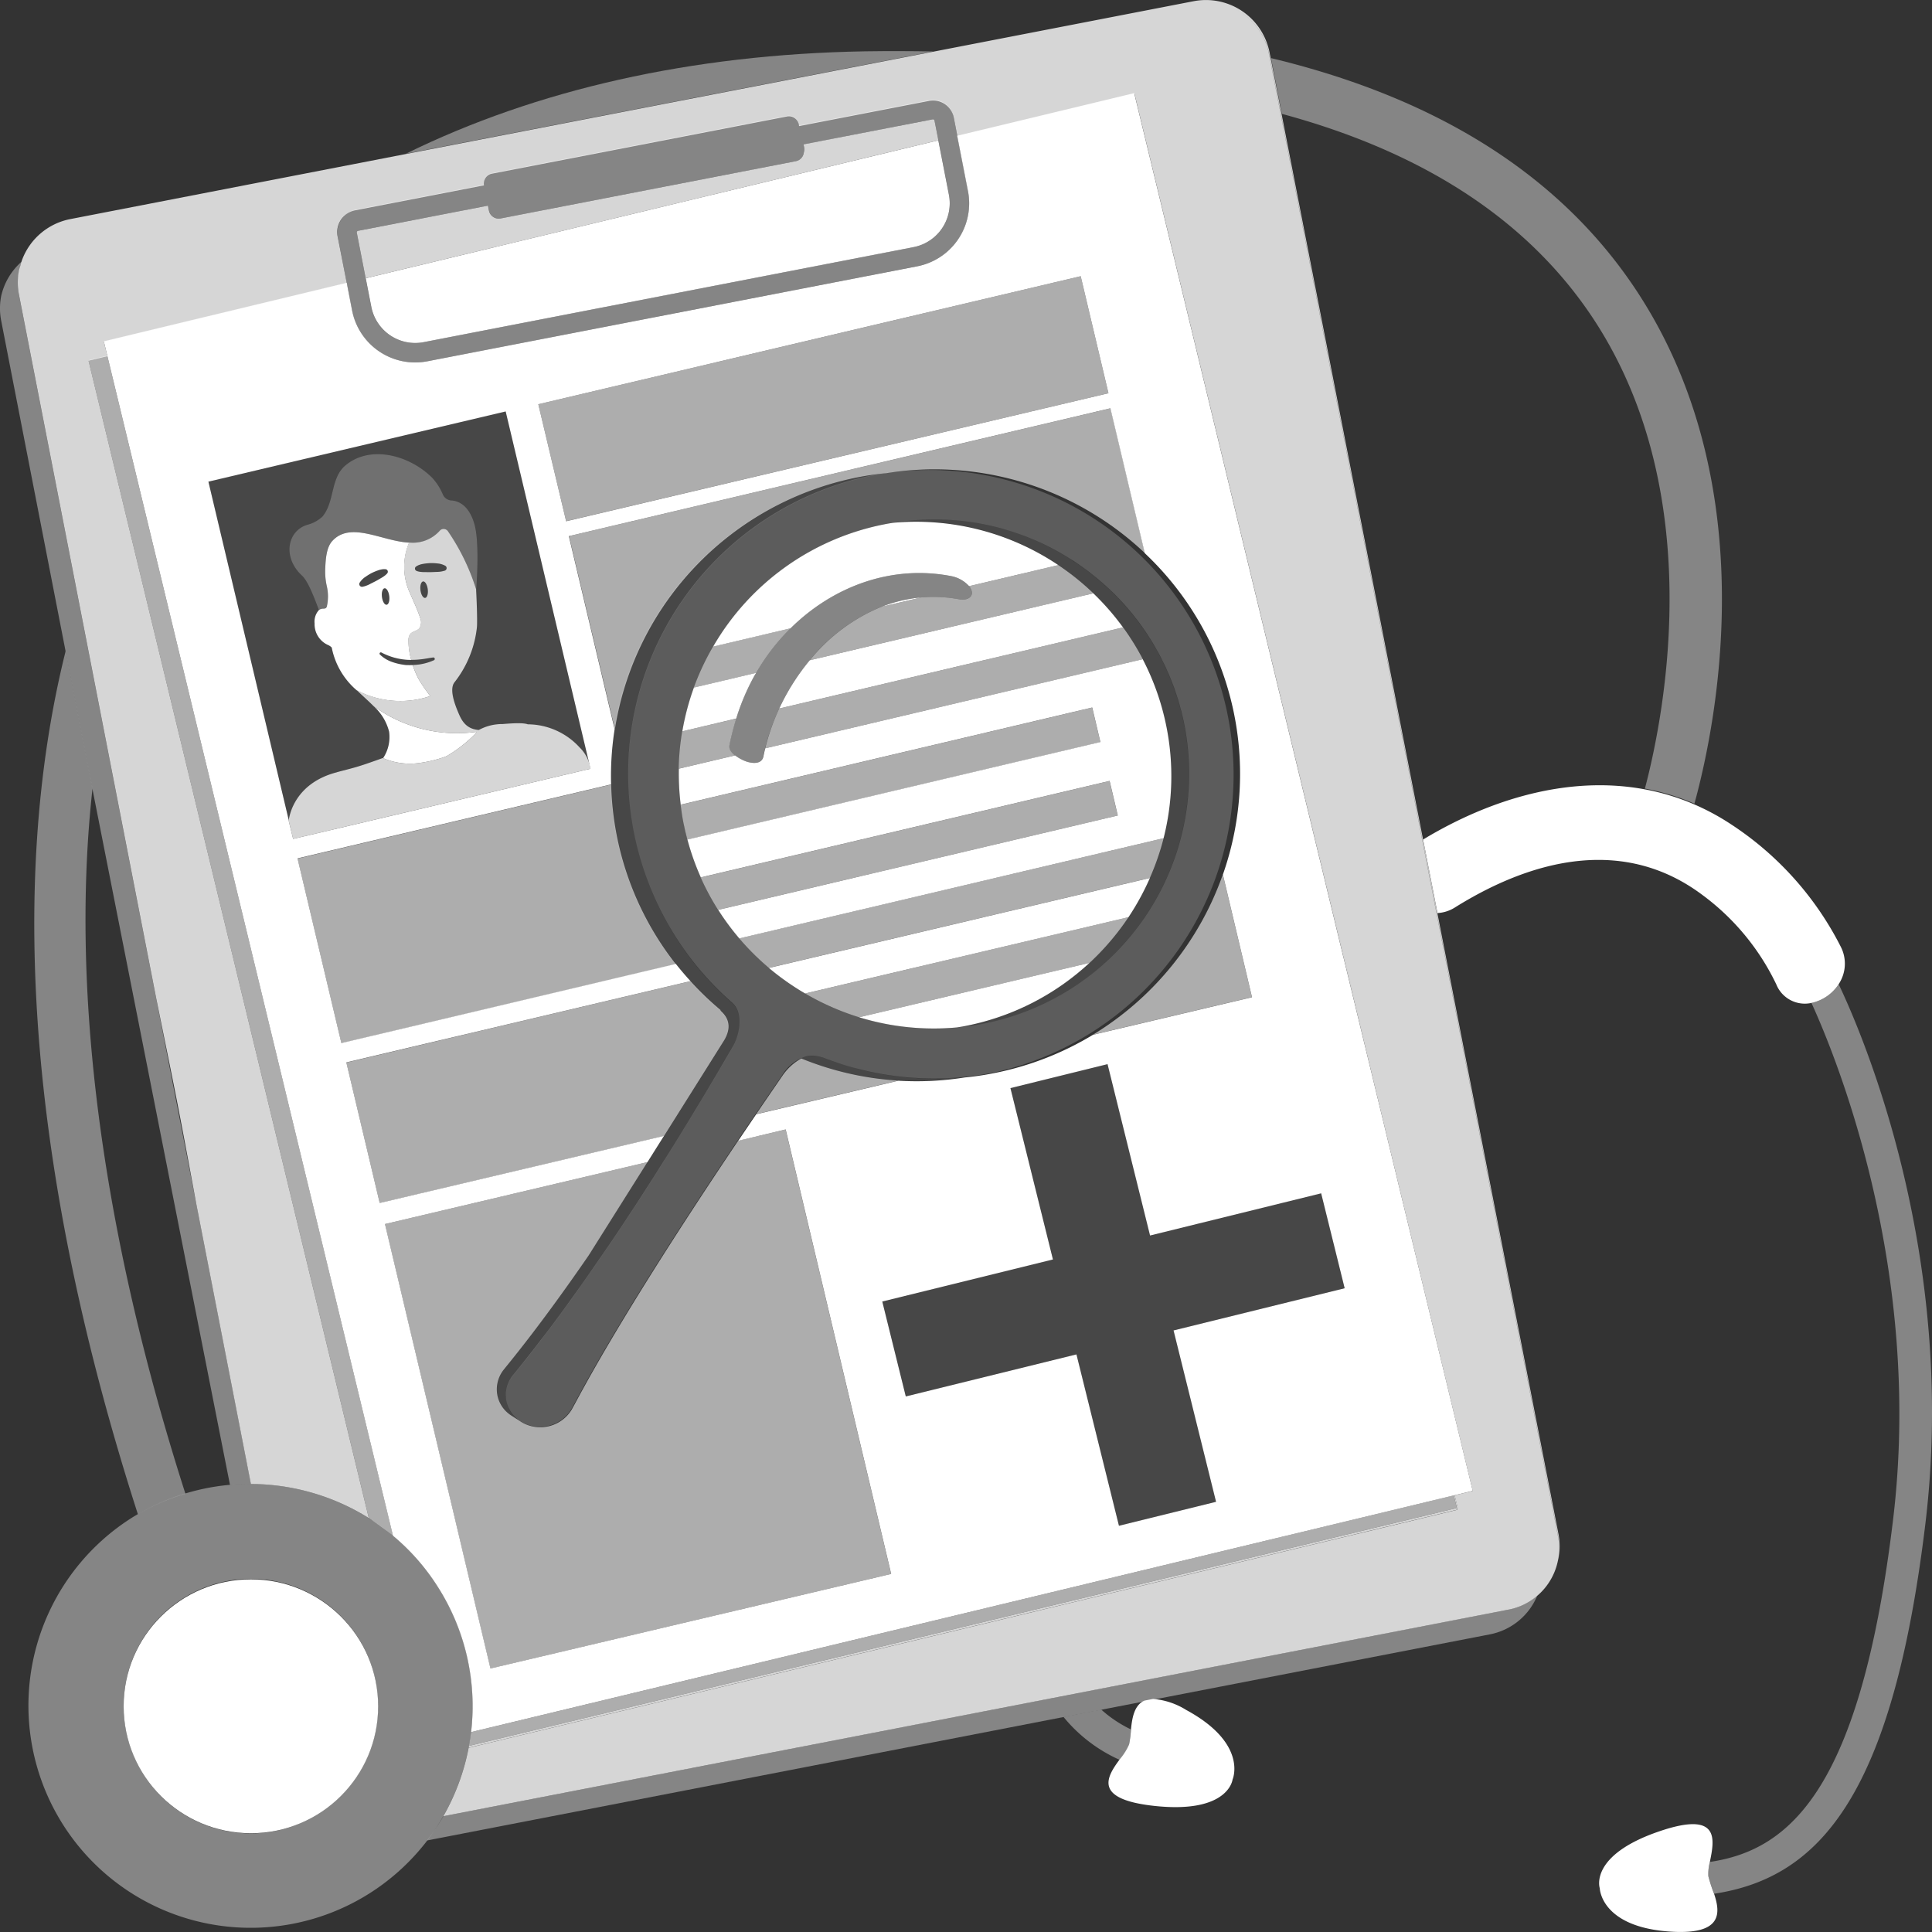<svg viewBox="0 0 300 300" xmlns="http://www.w3.org/2000/svg"><rect x="0" y="0" width="300" height="300" fill="#333333" stroke="none"/><g fill="#fff"><path d="m 14.36 122.47 l -4.17 -21.37 c -9.09 36.48 -5.5 82.07 11.22 134.03 a 34.54 34.54 0 0 1 7.38 -3.19 c -13.16 -41.08 -17.86 -78.47 -14.43 -109.47 z" opacity=".4"/><path d="m 245.65 46.96 c 20.13 27.54 12.81 63.99 9.77 75.49 a 35.96 35.96 0 0 1 7.69 2.34 c 3.41 -12.4 11.55 -51.63 -10.96 -82.49 -11.86 -16.25 -30.2 -27.37 -54.79 -33.28 l 1.69 8.66 c 20.87 5.64 36.46 15.41 46.6 29.28 z" opacity=".4"/><path d="m 134.27 7.97 c -26.91 .47 -51.01 5.95 -71.27 15.91 l 81.94 -15.89 q -5.22 -.1 -10.67 -.02 z" opacity=".4"/><path d="m 175.61 268.54 a 19.32 19.32 0 0 1 -4.59 -3.06 l -5.87 1.14 a 23.82 23.82 0 0 0 8.73 6.66 9.34 9.34 0 0 0 1.42 -2.26 17.43 17.43 0 0 0 .31 -2.48 z" opacity=".4"/><path d="m 285.5 152.81 a 6.73 6.73 0 0 1 -4.22 2.92 c 3.85 8.42 17.37 41.43 12.67 80.29 -5.04 41.76 -15.95 51.25 -28.44 53.1 a 7.32 7.32 0 0 0 -.24 2.19 23.8 23.8 0 0 0 .9 2.75 c 16.46 -2.5 27.71 -15.36 32.8 -57.43 5.05 -41.86 -9.88 -76.3 -13.47 -83.82 z" opacity=".4"/><path d="m 285.52 152.8 a 5.75 5.75 0 0 0 .32 -5.78 49.38 49.38 0 0 0 -16.98 -18.98 36.95 36.95 0 0 0 -5.77 -3.13 35.87 35.87 0 0 0 -7.69 -2.34 c -11.65 -2.17 -23.86 1.41 -34.42 7.79 l 2.23 11.42 a 5.66 5.66 0 0 0 2.76 -.9 c 12.06 -7.52 26.25 -11.04 38.42 -1.88 a 37.16 37.16 0 0 1 11.44 13.87 4.77 4.77 0 0 0 5.47 2.86 6.73 6.73 0 0 0 4.22 -2.93 z"/><path d="m 175.63 268.41 a 17.32 17.32 0 0 1 -.31 2.48 9.34 9.34 0 0 1 -1.42 2.26 c -2 2.71 -4.3 6.22 5.34 7.27 11.55 1.25 12.15 -4.09 12.15 -4.09 s 2.47 -5.57 -7.2 -10.81 a 11.41 11.41 0 0 0 -5.15 -1.71 l -1.33 .26 c -1.55 .67 -1.9 2.6 -2.08 4.34 z"/><path d="m 265.5 289.15 c .67 -3.35 1.78 -8.06 -7.82 -4.79 -11 3.74 -9.27 8.84 -9.27 8.84 s .13 6.09 11.12 6.75 c 8 .48 7.6 -2.97 6.64 -5.86 a 23.75 23.75 0 0 1 -.9 -2.76 7.29 7.29 0 0 1 .23 -2.18 z"/><path d="m 68.86 282.01 a 34.26 34.26 0 0 1 -2.56 3.78 l 96.68 -18.75 5.79 -1.12 62.59 -12.14 a 10.01 10.01 0 0 0 7.34 -6 10.01 10.01 0 0 1 -4.54 2.17 z" opacity=".4"/><path d="m .18 49.78 l 10 51.32 4.23 21.7 21.3 107.77 s 1.31 -.14 3.26 -.14 l -14.73 -75.46 -21.26 -109.01 a 9.9 9.9 0 0 1 .09 -4.2 10.15 10.15 0 0 1 .32 -1.16 10.08 10.08 0 0 0 -3.2 5.34 9.93 9.93 0 0 0 -.01 3.84 z" opacity=".4"/><path d="m 73.15 268.96 c -.09 .72 -.2 1.43 -.33 2.14 l 153.4 -36.94 -.47 -1.96 z" opacity=".6"/><path d="m 16.66 55.23 l -2.8 .68 -.13 .03 43.54 179.78 c .05 .03 2.61 1.79 3.76 2.75 z" opacity=".6"/><path d="m 56.79 43.2 l .87 4.46 a 6.94 6.94 0 0 0 8.13 5.47 l 76.08 -14.76 a 6.93 6.93 0 0 0 5.48 -8.11 l -1.65 -8.47 z"/><path d="m 145.66 21.52 l -.55 -2.8 a .24 .24 0 0 0 -.28 -.19 l -20.06 3.89 .1 .49 a 1.56 1.56 0 0 1 -.05 .75 1.55 1.55 0 0 1 -1.25 1.37 l -45.82 8.89 a 1.56 1.56 0 0 1 -1.83 -1.23 l -.15 -.76 -20.17 3.91 a .19 .19 0 0 0 -.12 .06 .29 .29 0 0 0 -.04 .04 .23 .23 0 0 0 -.04 .18 l 1.38 7.08 88.92 -21.41 z" opacity=".8"/><path d="m 150.33 29.68 l -1.68 -8.61 -.57 -2.93 a 3.28 3.28 0 0 0 -3.84 -2.58 l -20.17 3.92 -.05 -.26 a 1.56 1.56 0 0 0 -1.83 -1.23 l -45.82 8.89 a 1.57 1.57 0 0 0 -1.24 1.81 l -20.05 3.89 a 3.66 3.66 0 0 0 -2.65 4.12 l 1.35 6.95 .05 .27 .84 4.33 a 9.98 9.98 0 0 0 11.69 7.85 l 76.08 -14.76 a 9.94 9.94 0 0 0 7.88 -11.65 z m -8.46 8.69 l -76.09 14.76 a 6.94 6.94 0 0 1 -8.13 -5.47 l -.87 -4.46 -1.38 -7.08 a .23 .23 0 0 1 .04 -.18 .29 .29 0 0 1 .04 -.04 .19 .19 0 0 1 .12 -.06 l 20.18 -3.91 .15 .76 a 1.56 1.56 0 0 0 1.83 1.23 l 45.82 -8.89 a 1.55 1.55 0 0 0 1.24 -1.36 1.55 1.55 0 0 0 .05 -.75 l -.1 -.49 20.06 -3.9 a .24 .24 0 0 1 .28 .19 l .55 2.8 .05 .27 1.65 8.48 a 6.93 6.93 0 0 1 -5.49 8.1 z" opacity=".4"/><path d="m 61.02 238.47 a 33.91 33.91 0 0 1 6.88 7.8 34.45 34.45 0 0 1 5.25 22.69 l 155.53 -37.46 -.08 -.35 -13.93 -57.52 -5.26 -21.69 -.84 -3.46 -.01 -.02 -32.44 -134 -27.49 6.62 1.68 8.61 a 9.95 9.95 0 0 1 -6.75 11.37 10.09 10.09 0 0 1 -1.13 .29 l -76.07 14.75 a 9.98 9.98 0 0 1 -11.68 -7.86 l -.84 -4.33 -37.59 9.06 -.13 .03 .47 1.96 .07 .27 z m -1.24 -48.4 l 40.76 -9.62 2.56 -4.07 -44.14 10.42 -5.18 -21.83 53.44 -12.62 q -1.18 -1.29 -2.27 -2.67 l -51.94 12.29 -6.81 -28.68 48.69 -11.49 a 46.87 46.87 0 0 1 .55 -8.57 l -7.11 -29.98 84.09 -19.85 5.34 22.5 a 47.09 47.09 0 0 1 12.13 49.9 l 4.52 19.05 -24.69 5.83 a 47.29 47.29 0 0 1 -15.49 5.98 q -2.23 .44 -4.45 .65 a 47.46 47.46 0 0 1 -10.28 .5 l -22.08 5.21 q -1.44 2.12 -2.79 4.12 l 7.37 -1.76 16.38 69.02 -62.22 14.68 z m 149.02 9.97 l -26.57 6.55 6.6 26.61 -15.08 3.72 -6.6 -26.61 -26.5 6.53 -3.65 -14.74 26.5 -6.53 -6.6 -26.61 15.08 -3.72 6.6 26.61 26.57 -6.55 z m -40.99 -157.15 l 4.31 18.17 -84.21 19.88 -4.32 -18.17 z m -89.29 21 l 13.17 55.48 -40.1 9.47 -.43 .1 -.39 .09 -.25 .06 -3.2 .75 -.29 .07 -.89 .21 -.39 .09 -.23 .06 c -.57 -2.32 -.69 -2.83 -.69 -2.83 a .53 .53 0 0 1 .01 -.07 l -12.48 -52.58 z"/><path d="m 178.58 191.84 l -6.6 -26.61 -15.08 3.72 6.6 26.61 -26.5 6.53 3.66 14.75 26.49 -6.54 6.6 26.61 15.08 -3.72 -6.59 -26.61 26.56 -6.55 -3.65 -14.74 z" opacity=".1"/><path d="m 68.65 282.33 c .06 -.11 .13 -.21 .19 -.32 a 34.5 34.5 0 0 0 3.93 -10.63 c .02 -.1 .04 -.2 .06 -.29 .13 -.71 .24 -1.43 .33 -2.15 a 34.35 34.35 0 0 0 -15.76 -33.12 l -.16 -.1 a 34.78 34.78 0 0 0 -18.3 -5.3 h -.12 a 34.33 34.33 0 0 0 -3.51 .18 l -.12 .01 a 34.57 34.57 0 0 0 -13.72 4.47 c -.44 .25 -.87 .51 -1.3 .79 a 34.51 34.51 0 1 0 45.66 50.58 c .09 -.11 .18 -.22 .27 -.34 a 34.09 34.09 0 0 0 2.55 -3.78 z m -46.33 -6.77 a 19.75 19.75 0 1 1 27.3 5.97 19.68 19.68 0 0 1 -27.3 -5.97 z" opacity=".4"/><path d="m 44.84 127.37 c .08 -.63 .88 -5.7 7.38 -7.43 l .06 -.01 v -.01 c 1.38 -.39 2.51 -.61 4.41 -1.25 1.3 -.44 2.76 -.97 2.76 -.97 l .04 .02 a 5.95 5.95 0 0 0 .93 -4.1 7.89 7.89 0 0 0 -2.41 -3.97 c -.81 -.81 -1.72 -1.6 -2.6 -2.46 a 11.7 11.7 0 0 1 -3.89 -6.65 1.74 1.74 0 0 0 -.57 -.39 3.53 3.53 0 0 1 -2.09 -3.36 2.66 2.66 0 0 1 .66 -2.06 c -.9 -2.4 -1.75 -4.54 -2.63 -5.34 -3.12 -2.89 -2.21 -7.05 .92 -7.91 a 5.38 5.38 0 0 0 2.29 -1.27 c 1.88 -2.28 1.23 -5.86 3.45 -7.84 3.95 -3.43 10.21 -1.61 13.64 1.9 a 9.1 9.1 0 0 1 1.59 2.52 1.53 1.53 0 0 0 1.32 .92 c 1.06 .06 2.72 .68 3.58 3.67 .78 2.72 .39 8.73 .27 10.35 .05 .93 .2 4.58 .12 5.66 a 16.67 16.67 0 0 1 -3.52 8.61 c -.83 1.14 .15 3.58 .61 4.66 s 1.12 2.56 3.19 2.71 a 7.6 7.6 0 0 1 3.69 -.92 c 2.47 -.21 3.48 -.13 3.91 .04 a 10.98 10.98 0 0 1 8.06 3.6 5.76 5.76 0 0 1 1.68 3.3 l -13.17 -55.5 -46.16 10.9 z" opacity=".1"/><ellipse cx="38.96" cy="264.95" rx="19.76" ry="19.71"/><path d="m 50.62 94.39 a .58 .58 0 0 0 .15 -.32 6.96 6.96 0 0 0 -.02 -3.03 10.45 10.45 0 0 1 -.24 -2.94 c .06 -1.27 .17 -3.11 1.09 -4.11 2.86 -3.1 7.68 .05 11.92 .27 a 5.56 5.56 0 0 0 4.78 -1.85 .82 .82 0 0 1 1.15 -.03 .8 .8 0 0 1 .13 .16 33.78 33.78 0 0 1 4.35 8.97 s 0 .08 .01 .22 c .12 -1.62 .51 -7.63 -.27 -10.35 -.86 -2.99 -2.52 -3.6 -3.58 -3.67 a 1.53 1.53 0 0 1 -1.32 -.93 9.11 9.11 0 0 0 -1.59 -2.52 c -3.44 -3.51 -9.69 -5.33 -13.64 -1.9 -2.22 1.98 -1.57 5.56 -3.45 7.84 a 5.38 5.38 0 0 1 -2.28 1.27 c -3.14 .86 -4.04 5.02 -.92 7.91 .88 .81 1.73 2.95 2.63 5.34 a .99 .99 0 0 1 .56 -.23 c .18 -.01 .4 .03 .54 -.1 z" opacity=".3"/><path d="m 64.77 118.52 a 20.16 20.16 0 0 0 4.36 -1.01 l .37 -.18 a 21.84 21.84 0 0 0 4.31 -3.39 1.82 1.82 0 0 1 .24 -.31 22.03 22.03 0 0 1 -16.04 -3.98 7.89 7.89 0 0 1 2.41 3.97 5.95 5.95 0 0 1 -.93 4.1 c .03 .01 .07 .03 .13 .06 a 10.53 10.53 0 0 0 5.15 .74 z"/><path d="m 66.8 108.09 s -1.28 -1.71 -1.8 -2.65 a 12.9 12.9 0 0 1 -.91 -2.17 c -.34 .01 -.68 .01 -1.01 0 a 9.36 9.36 0 0 1 -2.16 -.47 5.15 5.15 0 0 1 -1.9 -1.14 .2 .2 0 0 1 .24 -.32 l .02 .01 a 9.94 9.94 0 0 0 3.86 1.1 c .24 .02 .48 .02 .72 .02 a 10.73 10.73 0 0 1 -.43 -3.08 1.57 1.57 0 0 1 .25 -.91 c .35 -.45 1.05 -.48 1.43 -.91 a 1.73 1.73 0 0 0 .12 -1.65 c -.4 -1.27 -1 -2.47 -1.51 -3.7 a 9.66 9.66 0 0 1 -.19 -7.96 c -4.25 -.22 -9.07 -3.37 -11.93 -.26 -.92 1 -1.03 2.84 -1.09 4.11 a 10.45 10.45 0 0 0 .24 2.94 6.96 6.96 0 0 1 .02 3.03 .58 .58 0 0 1 -.15 .32 c -.14 .13 -.36 .09 -.55 .11 a .99 .99 0 0 0 -.56 .23 2.66 2.66 0 0 0 -.66 2.06 3.53 3.53 0 0 0 2.09 3.36 1.76 1.76 0 0 1 .57 .39 11.7 11.7 0 0 0 3.89 6.65 c -.01 -.01 -.02 -.02 -.03 -.03 a 14.53 14.53 0 0 0 11.43 .92 z m -6.77 -14.19 c -.31 .04 -.63 -.5 -.72 -1.21 s .1 -1.31 .41 -1.34 .63 .5 .72 1.21 -.09 1.31 -.41 1.34 z m -3.37 -4.26 a 8.7 8.7 0 0 1 .98 -.62 8.04 8.04 0 0 1 1.06 -.45 3.14 3.14 0 0 1 .56 -.15 2.2 2.2 0 0 1 .61 -.03 .39 .39 0 0 1 .35 .42 .38 .38 0 0 1 -.09 .21 v .01 a 2.64 2.64 0 0 1 -.43 .39 4.03 4.03 0 0 1 -.46 .3 c -.31 .18 -.62 .37 -.93 .53 s -.64 .32 -.96 .49 a 4.32 4.32 0 0 1 -1.05 .37 h -.01 a .42 .42 0 0 1 -.49 -.33 .41 .41 0 0 1 .05 -.3 3.13 3.13 0 0 1 .81 -.85 z"/><path d="m 59.72 91.35 c -.31 .04 -.5 .64 -.41 1.34 s .4 1.24 .72 1.21 .5 -.64 .41 -1.34 -.41 -1.25 -.72 -1.21 z" opacity=".1"/><path d="m 66.01 92.84 c .31 -.04 .5 -.64 .41 -1.34 s -.4 -1.24 -.72 -1.21 -.5 .64 -.41 1.34 .41 1.25 .72 1.21 z" opacity=".1"/><path d="m 65.82 88.82 c .36 0 .72 .02 1.08 .01 s .72 -.03 1.07 -.04 a 4.24 4.24 0 0 0 1.1 -.19 h .01 a .42 .42 0 0 0 .07 -.76 3.15 3.15 0 0 0 -1.12 -.34 8.57 8.57 0 0 0 -1.16 -.06 7.94 7.94 0 0 0 -1.15 .12 3.22 3.22 0 0 0 -.56 .14 2.24 2.24 0 0 0 -.54 .27 .38 .38 0 0 0 -.1 .54 .38 .38 0 0 0 .18 .14 2.56 2.56 0 0 0 .56 .13 3.99 3.99 0 0 0 .56 .04 z" opacity=".1"/><path d="m 55.85 90.48 a .42 .42 0 0 0 .43 .63 h .01 a 4.32 4.32 0 0 0 1.05 -.37 c .32 -.17 .64 -.32 .96 -.49 s .62 -.36 .93 -.53 a 4.03 4.03 0 0 0 .46 -.3 2.64 2.64 0 0 0 .43 -.39 v -.01 a .38 .38 0 0 0 .09 -.21 .39 .39 0 0 0 -.35 -.42 2.2 2.2 0 0 0 -.61 .03 3.14 3.14 0 0 0 -.56 .15 8.04 8.04 0 0 0 -1.06 .45 8.7 8.7 0 0 0 -.98 .62 3.14 3.14 0 0 0 -.8 .84 z" opacity=".1"/><path d="m 59.28 101.35 l -.02 -.01 a .2 .2 0 0 0 -.24 .32 5.15 5.15 0 0 0 1.9 1.14 9.36 9.36 0 0 0 2.16 .47 c .34 .01 .68 .02 1.01 0 -.08 -.26 -.16 -.53 -.24 -.79 -.24 0 -.48 0 -.72 -.02 a 9.94 9.94 0 0 1 -3.85 -1.11 z" opacity=".1"/><path d="m 65.27 103.15 a 8.46 8.46 0 0 0 2.08 -.62 .22 .22 0 0 0 -.12 -.43 h -.01 c -.69 .1 -1.37 .24 -2.05 .3 a 9.94 9.94 0 0 1 -1.31 .06 q .11 .4 .24 .79 a 8.76 8.76 0 0 0 1.17 -.1 z" opacity=".1"/><path d="m 90.01 116.07 a 10.98 10.98 0 0 0 -8.06 -3.6 c -.43 -.17 -1.44 -.25 -3.91 -.04 a 7.6 7.6 0 0 0 -3.69 .92 c -2.08 -.15 -2.73 -1.62 -3.19 -2.71 s -1.44 -3.53 -.61 -4.66 a 16.67 16.67 0 0 0 3.51 -8.61 c .09 -1.08 -.07 -4.73 -.12 -5.66 -.01 -.14 -.01 -.22 -.01 -.22 a 33.78 33.78 0 0 0 -4.35 -8.97 .82 .82 0 0 0 -1.12 -.26 .77 .77 0 0 0 -.16 .13 5.56 5.56 0 0 1 -4.78 1.85 9.66 9.66 0 0 0 .19 7.96 c .51 1.23 1.11 2.42 1.51 3.7 a 1.73 1.73 0 0 1 -.12 1.66 c -.38 .43 -1.08 .46 -1.43 .91 a 1.57 1.57 0 0 0 -.25 .91 10.73 10.73 0 0 0 .43 3.08 10.3 10.3 0 0 0 1.31 -.06 c .68 -.06 1.35 -.2 2.05 -.3 h .01 a .22 .22 0 0 1 .13 .43 8.52 8.52 0 0 1 -2.08 .62 8.99 8.99 0 0 1 -1.18 .11 12.9 12.9 0 0 0 .91 2.18 c .52 .94 1.8 2.65 1.8 2.65 a 14.53 14.53 0 0 1 -11.42 -.93 c .01 .01 .02 .02 .03 .03 .89 .86 1.8 1.65 2.6 2.46 a 22.04 22.04 0 0 0 16.04 3.98 1.82 1.82 0 0 0 -.24 .31 21.79 21.79 0 0 1 -4.31 3.39 l -.37 .18 a 20.16 20.16 0 0 1 -4.36 1.01 10.53 10.53 0 0 1 -5.15 -.74 c -.06 -.03 -.1 -.05 -.13 -.06 l -.04 -.02 s -1.46 .53 -2.76 .97 c -1.9 .64 -3.03 .86 -4.41 1.25 v .01 l -.06 .01 c -6.51 1.73 -7.31 6.8 -7.38 7.43 0 .04 -.01 .07 -.01 .07 s .12 .52 .69 2.83 l .23 -.06 .39 -.09 .89 -.21 .29 -.07 3.2 -.75 .25 -.06 .39 -.09 .43 -.1 c .54 -.13 1.05 -.25 1.55 -.37 l 19.87 -4.69 15.46 -3.65 3.22 -.76 a 5.76 5.76 0 0 0 -1.68 -3.3 z m -24.31 -25.78 c .31 -.04 .63 .5 .72 1.21 s -.1 1.31 -.41 1.34 -.63 -.5 -.72 -1.21 .1 -1.3 .41 -1.34 z m -1 -1.64 a .38 .38 0 0 1 -.09 -.68 2.24 2.24 0 0 1 .54 -.27 3.22 3.22 0 0 1 .56 -.14 7.94 7.94 0 0 1 1.15 -.12 8.74 8.74 0 0 1 1.16 .06 3.17 3.17 0 0 1 1.12 .35 .42 .42 0 0 1 -.07 .76 h -.01 a 4.24 4.24 0 0 1 -1.1 .19 c -.36 .01 -.72 .03 -1.07 .04 s -.72 -.01 -1.08 -.01 a 3.84 3.84 0 0 1 -.55 -.04 2.56 2.56 0 0 1 -.56 -.13 z" opacity=".8"/><path d="m 83.59 62.77 l 84.22 -19.88 4.31 18.17 -84.21 19.87 z" opacity=".6"/><path d="m 133.23 74.11 c 1.49 -.29 2.99 -.5 4.47 -.65 a 47.51 47.51 0 0 1 40.09 12.44 l -5.34 -22.5 -84.09 19.85 7.12 29.98 a 47.47 47.47 0 0 1 37.75 -39.12 z" opacity=".6"/><path d="m 95.76 129.69 a 47.27 47.27 0 0 1 -.86 -7.87 l -48.7 11.5 6.81 28.68 51.95 -12.26 a 46.96 46.96 0 0 1 -9.2 -20.05 z" opacity=".6"/><path d="m 112.46 161.51 c .98 -1.68 .97 -3.27 -.65 -4.63 l .15 .02 a 47.58 47.58 0 0 1 -4.74 -4.54 l -53.44 12.63 5.18 21.83 44.14 -10.42 z" opacity=".6"/><path d="m 124.43 164.36 a 8.49 8.49 0 0 0 -2.98 2.75 c -1.4 2.04 -2.74 3.99 -4.03 5.89 l 22.08 -5.21 a 47.25 47.25 0 0 1 -15.07 -3.43 z" opacity=".6"/><path d="m 169.71 160.67 l 24.69 -5.83 -4.52 -19.05 a 47.62 47.62 0 0 1 -20.17 24.88 z" opacity=".6"/><path d="m 178.56 136.33 l -59.17 13.97 a 40.08 40.08 0 0 0 5.63 3.97 l 50.21 -11.85 a 39.91 39.91 0 0 0 3.33 -6.09 z"/><path d="m 181.14 112.93 a 39.35 39.35 0 0 0 -3.7 -10.57 l -58.62 13.84 q -.15 .63 -.28 1.26 c -.25 1.22 -1.64 1.11 -2.61 .8 a 6.43 6.43 0 0 1 -1.78 -.96 l -8.74 2.06 a 39.18 39.18 0 0 0 .29 5.59 l 63.9 -15.09 1.27 5.36 -64.13 15.14 a 39.26 39.26 0 0 0 2.08 5.88 l 63.48 -14.98 1.27 5.37 -62.05 14.65 c .07 .1 .13 .2 .2 .31 q .88 1.36 1.86 2.63 -.98 -1.27 -1.86 -2.63 a 39.45 39.45 0 0 0 3.08 4.13 l 65.88 -15.56 a 39.17 39.17 0 0 0 .46 -17.23 z"/><path d="m 117.09 105.03 c .1 -.19 .22 -.36 .33 -.55 l -9.67 2.28 a 39.27 39.27 0 0 0 -1.8 6.8 l 8.37 -1.98 a 34.89 34.89 0 0 1 2.77 -6.55 z"/><path d="m 121 110.02 l 53.38 -12.6 a 39.58 39.58 0 0 0 -4.61 -5.29 l -44.03 10.39 a 34.61 34.61 0 0 0 -4.74 7.5 z"/><path d="m 147.6 89.44 a 5.05 5.05 0 0 1 2.88 1.58 l 13.86 -3.27 a 39.62 39.62 0 0 0 -25.67 -6.57 c -.43 .07 -.85 .13 -1.28 .22 a 39.54 39.54 0 0 0 -26.66 19.01 l 12.02 -2.84 c 6.47 -6.4 15.49 -9.9 24.85 -8.13 z"/><path d="m 169.18 149.51 l -35.78 8.45 a 39.42 39.42 0 0 0 15.19 1.58 c .43 -.07 .85 -.13 1.28 -.22 a 39.43 39.43 0 0 0 19.31 -9.81 z"/><path d="m 150.84 91.65 c .39 1.19 -.87 1.6 -1.84 1.42 a 21.87 21.87 0 0 0 -5.96 -.3 l -6.19 1.46 a 27.96 27.96 0 0 0 -11.1 8.29 l 44.03 -10.39 a 39.93 39.93 0 0 0 -5.44 -4.38 l -13.86 3.27 a 2.12 2.12 0 0 1 .36 .63 z" opacity=".6"/><path d="m 122.75 97.56 l -12.02 2.84 a 39.66 39.66 0 0 0 -2.99 6.37 l 9.67 -2.28 a 32.86 32.86 0 0 1 5.34 -6.93 z" opacity=".6"/><path d="m 118.82 116.2 l 58.63 -13.84 a 39.17 39.17 0 0 0 -3.06 -4.94 l -53.39 12.6 a 33.79 33.79 0 0 0 -2.18 6.18 z" opacity=".6"/><path d="m 113.26 115.75 a 42.3 42.3 0 0 1 1.06 -4.16 l -8.38 1.97 a 38.98 38.98 0 0 0 -.55 5.8 l 8.74 -2.06 c -.56 -.44 -.98 -.98 -.87 -1.55 z" opacity=".6"/><path d="m 169.59 109.87 l -63.9 15.09 c .12 .94 .25 1.88 .44 2.82 .17 .88 .38 1.74 .61 2.6 l 64.13 -15.14 z" opacity=".6"/><path d="m 172.29 121.27 l -63.48 14.98 a 39.01 39.01 0 0 0 2.7 5.03 l 62.05 -14.65 z" opacity=".6"/><path d="m 180.68 130.16 l -65.89 15.55 a 39.82 39.82 0 0 0 4.6 4.58 l 59.16 -13.97 a 39.6 39.6 0 0 0 2.13 -6.16 z" opacity=".6"/><path d="m 175.23 142.42 l -50.21 11.85 a 39.88 39.88 0 0 0 8.39 3.69 l 35.78 -8.45 a 39.78 39.78 0 0 0 6.04 -7.09 z" opacity=".6"/><path d="m 138.37 244.4 l -16.38 -69.01 -7.37 1.74 c -19.39 28.81 -24.97 40.3 -25.9 41.84 a 5.72 5.72 0 0 1 -7.59 1.94 5.14 5.14 0 0 1 -.82 -.58 l .05 .05 c .07 .06 .14 .12 .22 .17 s .13 .09 .19 .13 c .04 .03 .07 .05 .11 .08 l -1.47 -.94 a 5.17 5.17 0 0 1 -.77 -.6 4.82 4.82 0 0 1 -1.37 -2.37 4.89 4.89 0 0 1 .82 -4.01 c .79 -1.03 5.52 -6.58 13.31 -17.89 l 9.13 -14.5 -40.76 9.62 16.38 69.02 z" opacity=".6"/><path d="m 144.52 80.66 q -.96 .01 -1.93 .07 h -.01 q -.97 .06 -1.95 .17 -.98 .11 -1.96 .27 a 39.53 39.53 0 0 1 11.2 78.16 c -.43 .08 -.85 .15 -1.28 .22 q .99 -.09 1.98 -.23 h .03 q 1.01 -.14 2.02 -.34 a 39.58 39.58 0 0 0 31.27 -46.39 q -.2 -1 -.44 -1.96 c -.06 -.22 -.12 -.44 -.18 -.66 -.11 -.42 -.22 -.85 -.35 -1.26 -.08 -.26 -.17 -.52 -.26 -.78 -.12 -.36 -.23 -.73 -.36 -1.09 -.1 -.28 -.22 -.55 -.32 -.83 -.13 -.33 -.25 -.67 -.39 -.99 -.12 -.29 -.25 -.57 -.38 -.86 -.14 -.3 -.27 -.61 -.41 -.91 s -.29 -.58 -.44 -.87 -.28 -.57 -.43 -.85 c -.16 -.3 -.33 -.59 -.5 -.88 -.15 -.26 -.3 -.53 -.45 -.79 -.18 -.3 -.37 -.59 -.56 -.89 -.15 -.24 -.3 -.48 -.46 -.72 -.2 -.3 -.42 -.6 -.63 -.89 -.16 -.22 -.31 -.44 -.47 -.66 -.22 -.3 -.46 -.6 -.69 -.89 -.16 -.2 -.31 -.4 -.47 -.6 -.25 -.3 -.5 -.59 -.76 -.89 -.16 -.18 -.31 -.36 -.47 -.54 -.27 -.3 -.55 -.59 -.83 -.88 -.15 -.16 -.3 -.32 -.46 -.48 -.3 -.3 -.6 -.59 -.9 -.87 -.15 -.14 -.3 -.28 -.45 -.42 -.32 -.29 -.65 -.58 -.98 -.86 -.14 -.12 -.28 -.25 -.43 -.37 -.34 -.29 -.7 -.56 -1.05 -.84 -.14 -.11 -.27 -.21 -.4 -.32 -.37 -.28 -.75 -.55 -1.13 -.82 -.13 -.09 -.25 -.18 -.38 -.27 -.24 -.17 -.49 -.32 -.73 -.48 -.16 -.1 -.31 -.21 -.47 -.31 -.12 -.08 -.23 -.15 -.35 -.23 q -.63 -.39 -1.27 -.76 c -.11 -.06 -.22 -.13 -.33 -.19 q -.67 -.37 -1.35 -.72 l -.29 -.15 q -.71 -.35 -1.42 -.67 l -.26 -.12 q -.74 -.33 -1.49 -.62 l -.23 -.09 q -.77 -.3 -1.56 -.56 l -.2 -.07 q -.81 -.27 -1.62 -.5 l -.16 -.05 q -.84 -.24 -1.68 -.44 l -.13 -.03 q -.86 -.2 -1.74 -.36 l -.1 -.02 q -.89 -.16 -1.79 -.28 l -.08 -.01 q -.91 -.12 -1.83 -.2 h -.06 q -.93 -.08 -1.87 -.11 h -.04 q -.95 -.03 -1.9 -.02 z" opacity=".1"/><path d="m 78.04 212.83 a 4.88 4.88 0 0 0 -.82 4.01 4.82 4.82 0 0 0 1.37 2.37 5.18 5.18 0 0 0 .77 .6 l 1.47 .94 c -.04 -.03 -.07 -.05 -.11 -.08 -.07 -.04 -.13 -.09 -.19 -.13 s -.15 -.11 -.22 -.17 l -.05 -.05 -.08 -.07 -.03 -.03 c -.07 -.06 -.14 -.13 -.2 -.19 s -.1 -.1 -.15 -.16 -.12 -.14 -.18 -.21 l -.06 -.07 c -.02 -.03 -.04 -.05 -.06 -.07 l -.02 -.02 c -.06 -.08 -.11 -.15 -.16 -.23 -.04 -.06 -.08 -.11 -.11 -.17 -.05 -.08 -.09 -.17 -.14 -.25 l -.05 -.1 c -.01 -.02 -.02 -.04 -.03 -.05 v -.01 c -.05 -.1 -.08 -.19 -.12 -.29 -.02 -.05 -.04 -.1 -.06 -.15 -.05 -.14 -.09 -.28 -.12 -.42 l -.01 -.03 a 4.67 4.67 0 0 1 -.1 -.57 c -.01 -.06 -.01 -.12 -.02 -.18 -.01 -.14 -.02 -.27 -.01 -.41 0 -.07 0 -.14 .01 -.2 .01 -.14 .02 -.27 .04 -.41 .01 -.06 .02 -.12 .03 -.18 a 4.85 4.85 0 0 1 .14 -.58 4.97 4.97 0 0 1 .43 -.99 5.21 5.21 0 0 1 .3 -.47 c .05 -.06 .12 -.15 .2 -.25 l .09 -.11 .22 -.27 .3 -.37 .16 -.2 .5 -.62 q .46 -.57 1.04 -1.3 .87 -1.11 2.02 -2.6 .76 -1 1.65 -2.18 t 1.88 -2.54 q 1 -1.36 2.1 -2.92 t 2.32 -3.3 c .36 -.52 .74 -1.07 1.11 -1.61 l .34 -.49 .87 -1.27 .35 -.5 q 1.2 -1.77 2.48 -3.7 l .36 -.55 q .48 -.73 .98 -1.49 l .39 -.59 q 1.33 -2.04 2.74 -4.26 c .14 -.21 .27 -.43 .41 -.65 q .53 -.84 1.07 -1.7 l .33 -.53 .09 -.14 c .48 -.77 .97 -1.55 1.47 -2.35 l .01 -.02 c .31 -.5 .63 -1.03 .95 -1.54 .33 -.53 .65 -1.06 .98 -1.6 l .61 -1.01 q .7 -1.14 1.4 -2.32 .35 -.59 .71 -1.18 .71 -1.19 1.44 -2.41 c .22 -.37 .44 -.74 .66 -1.12 .7 -1.19 1.41 -2.39 2.12 -3.63 .98 -1.68 1.62 -5.09 -.07 -6.63 l .07 .04 a 47.27 47.27 0 0 1 22.03 -82.11 c .57 -.11 1.14 -.2 1.71 -.29 -1.49 .15 -2.98 .36 -4.47 .65 a 47.26 47.26 0 0 0 -28.25 75.6 c .72 .92 1.48 1.8 2.27 2.66 a 47.7 47.7 0 0 0 4.74 4.54 l -.15 -.02 c 1.62 1.36 1.63 2.95 .65 4.63 l -9.36 14.88 -2.56 4.07 -9.12 14.5 c -7.79 11.25 -12.51 16.8 -13.3 17.82 z" opacity=".1"/><path d="m 137.59 73.43 c -.57 .09 -1.14 .18 -1.71 .29 a 47.25 47.25 0 0 0 -22.03 82.11 l -.07 -.04 c 1.69 1.54 1.05 4.95 .07 6.63 -.72 1.24 -1.43 2.44 -2.12 3.63 l -.66 1.12 q -.73 1.22 -1.44 2.42 -.36 .6 -.71 1.18 -.71 1.18 -1.4 2.32 c -.2 .34 -.41 .68 -.61 1.01 -.33 .54 -.66 1.07 -.98 1.6 s -.65 1.05 -.96 1.56 c -.5 .8 -.99 1.58 -1.47 2.35 l -.09 .14 -.34 .53 q -.54 .86 -1.07 1.7 l -.41 .65 q -1.42 2.22 -2.74 4.26 l -.39 .59 q -.5 .76 -.98 1.49 l -.36 .55 q -1.28 1.94 -2.48 3.7 c -.12 .17 -.23 .34 -.35 .5 q -.44 .65 -.87 1.27 l -.34 .49 c -.38 .55 -.75 1.09 -1.11 1.61 q -1.21 1.75 -2.32 3.3 t -2.1 2.92 q -1 1.36 -1.88 2.54 t -1.66 2.17 q -1.15 1.5 -2.02 2.6 c -.62 .79 -1.13 1.42 -1.53 1.92 l -.16 .2 -.3 .37 -.22 .27 -.09 .11 c -.08 .1 -.15 .19 -.2 .25 a 5.01 5.01 0 0 0 -.3 .47 5.06 5.06 0 0 0 -.43 .99 4.9 4.9 0 0 0 -.14 .58 c -.01 .06 -.02 .12 -.03 .18 -.02 .14 -.04 .27 -.04 .41 q 0 .1 -.01 .2 a 3.73 3.73 0 0 0 .02 .41 1.57 1.57 0 0 0 .01 .18 4.52 4.52 0 0 0 .42 1.47 .54 .54 0 0 0 .03 .05 4.73 4.73 0 0 0 .47 .78 c .02 .03 .04 .05 .06 .07 a 4.85 4.85 0 0 0 .62 .67 l .08 .07 a 5.18 5.18 0 0 0 .82 .58 5.72 5.72 0 0 0 7.59 -1.94 c .92 -1.54 6.51 -13.03 25.9 -41.84 q 1.35 -2 2.79 -4.12 c 1.29 -1.9 2.63 -3.85 4.03 -5.89 a 6.75 6.75 0 0 1 3.72 -3.01 l .04 -.01 a 4.14 4.14 0 0 1 .77 -.11 h .07 a 4.55 4.55 0 0 1 .81 .05 .45 .45 0 0 1 .07 .01 5.58 5.58 0 0 1 .88 .22 l -.07 -.04 c .77 .3 1.56 .58 2.35 .85 .14 .05 .27 .09 .4 .14 q 1.16 .38 2.34 .69 l .37 .09 a 47.13 47.13 0 0 0 5.14 1.04 l .15 .02 q 1.33 .19 2.68 .3 l .12 .01 a 47.11 47.11 0 0 0 8.48 -.08 c 1.48 -.15 2.96 -.36 4.45 -.65 a 47.33 47.33 0 0 0 -16.56 -93.14 z m 8.89 7.25 q .94 .03 1.87 .11 h .06 q .92 .08 1.83 .2 l .08 .01 q .9 .12 1.79 .28 l .1 .02 q .88 .16 1.74 .36 l .13 .03 q .85 .2 1.69 .44 l .16 .05 q .82 .24 1.62 .5 l .2 .07 q .79 .27 1.56 .56 l .23 .09 q .75 .3 1.49 .62 l .26 .12 q .72 .32 1.42 .67 l .29 .15 c .45 .23 .9 .47 1.35 .72 .11 .06 .22 .12 .33 .19 .43 .25 .86 .5 1.27 .76 .12 .07 .24 .15 .35 .22 l .48 .3 c .24 .16 .48 .32 .72 .49 .13 .09 .25 .18 .38 .27 .38 .27 .76 .54 1.13 .82 .14 .1 .27 .21 .4 .32 .35 .28 .71 .55 1.05 .84 .14 .12 .29 .25 .43 .37 .33 .28 .66 .57 .98 .86 .15 .14 .3 .28 .45 .42 .3 .29 .61 .57 .9 .87 .16 .16 .3 .32 .46 .48 .28 .29 .56 .58 .83 .88 .16 .18 .31 .36 .47 .54 .26 .29 .5 .59 .76 .89 .16 .2 .31 .4 .47 .6 .23 .3 .47 .59 .69 .89 .16 .22 .31 .44 .47 .66 .21 .3 .42 .59 .62 .89 .16 .24 .31 .48 .46 .72 .19 .29 .38 .59 .56 .89 .16 .26 .3 .52 .45 .79 .17 .29 .34 .58 .5 .88 .15 .28 .29 .56 .43 .85 s .3 .58 .44 .87 .27 .6 .41 .91 c .13 .28 .26 .57 .38 .86 .14 .33 .26 .66 .39 .99 .11 .28 .22 .55 .32 .83 .13 .36 .24 .73 .36 1.09 .09 .26 .18 .52 .26 .78 .13 .42 .24 .84 .35 1.26 .06 .22 .13 .44 .18 .66 q .24 .97 .44 1.96 a 39.58 39.58 0 0 1 -31.27 46.39 q -1.01 .2 -2.02 .34 h -.03 q -.99 .14 -1.98 .23 a 39.72 39.72 0 0 1 -36.88 -17.95 c -.07 -.1 -.13 -.2 -.2 -.31 a 39.23 39.23 0 0 1 -4.78 -10.9 c -.23 -.85 -.44 -1.71 -.61 -2.6 -.19 -.94 -.32 -1.88 -.44 -2.82 a 39.19 39.19 0 0 1 2.06 -18.19 39.81 39.81 0 0 1 29.64 -25.38 c .43 -.08 .85 -.15 1.28 -.22 q .98 -.16 1.96 -.27 .98 -.11 1.95 -.17 h .01 q .97 -.06 1.93 -.07 h .02 q .96 -.01 1.9 .02 z" opacity=".2"/><path d="m 121 110.02 a 34.6 34.6 0 0 1 4.74 -7.5 27.95 27.95 0 0 1 11.1 -8.29 22.15 22.15 0 0 1 6.19 -1.46 21.87 21.87 0 0 1 5.96 .3 c .97 .18 2.23 -.22 1.84 -1.42 a 2.13 2.13 0 0 0 -.36 -.64 5.05 5.05 0 0 0 -2.88 -1.57 c -9.37 -1.77 -18.38 1.73 -24.85 8.12 a 32.86 32.86 0 0 0 -5.33 6.92 c -.11 .18 -.22 .36 -.33 .55 a 34.85 34.85 0 0 0 -2.77 6.56 42.58 42.58 0 0 0 -1.06 4.16 c -.12 .57 .31 1.11 .88 1.55 a 6.43 6.43 0 0 0 1.78 .96 c .97 .31 2.37 .43 2.61 -.8 q .13 -.63 .28 -1.26 a 33.8 33.8 0 0 1 2.2 -6.18 z" opacity=".4"/><path d="m 143.05 92.77 a 22.08 22.08 0 0 0 -6.19 1.46 z"/><path d="m 141.25 167.34 l -.12 -.01 q -1.35 -.11 -2.68 -.3 l -.15 -.02 a 47.4 47.4 0 0 1 -5.14 -1.04 c -.12 -.03 -.25 -.06 -.37 -.1 q -1.18 -.32 -2.34 -.69 c -.14 -.04 -.27 -.09 -.41 -.14 -.79 -.27 -1.57 -.54 -2.35 -.85 l .07 .04 a 5.38 5.38 0 0 0 -.88 -.22 l -.07 -.01 a 4.47 4.47 0 0 0 -.81 -.04 h -.07 a 4.06 4.06 0 0 0 -.77 .11 l -.04 .01 a 4.28 4.28 0 0 0 -.74 .26 47.39 47.39 0 0 0 25.35 2.92 47.11 47.11 0 0 1 -8.48 .08 z" opacity=".1"/><path d="m 226.23 234.16 l -153.41 36.94 c -.02 .1 -.04 .19 -.05 .29 l 153.52 -36.97 z" opacity=".8"/><path d="m 197.07 8.41 l 20.3 104.09 24.57 126 a 9.89 9.89 0 0 1 -.01 3.84 9.91 9.91 0 0 0 .07 -4.12 l -18.46 -94.65 -2.22 -11.42 -3.89 -19.93 -18.06 -92.62 -1.69 -8.66 -.55 -2.81 a 10.06 10.06 0 0 0 -11.79 -7.94 h -.01 l -29.76 5.77 -81.95 15.9 -62.7 12.16 a 10.04 10.04 0 0 0 -7.51 6.38 c -.04 .11 -.06 .22 -.1 .33 -.06 .19 -.1 .39 -.16 .58 s -.12 .37 -.17 .56 a 9.87 9.87 0 0 0 -.03 3.91 l 21.26 109 v .01 c 3.02 14.87 3.32 16.11 6.29 32.26 l 8.46 43.38 a 34.77 34.77 0 0 1 18.31 5.3 l -43.52 -179.72 .12 -.03 2.8 -.67 -.06 -.27 -.47 -1.96 .13 -.03 37.58 -9.05 -.05 -.27 -1.36 -6.94 a 3.46 3.46 0 0 1 2.65 -4.12 l 20.06 -3.89 a 1.53 1.53 0 0 1 .05 -.74 1.55 1.55 0 0 1 1.19 -1.07 l 45.81 -8.88 a 1.56 1.56 0 0 1 1.83 1.23 l .05 .26 20.18 -3.91 a 3.28 3.28 0 0 1 3.84 2.58 l .57 2.93 27.49 -6.62 32.44 134 .01 .03 .84 3.45 5.25 21.69 13.92 57.52 .12 -.03 -19.2 -79.28 -.88 -3.65 -32.45 -134.04 32.45 134.03 .88 3.65 19.19 79.28 -.12 .03 .07 .27 -2.8 .67 .47 1.96 -.12 .03 .07 .27 -153.53 36.96 a 34.51 34.51 0 0 1 -3.93 10.62 l 165.19 -32.04 a 9.71 9.71 0 0 0 7.89 -11.47 l -24.57 -126 -20.3 -104.1 a 10.01 10.01 0 0 0 -5.07 -6.9 10.02 10.02 0 0 1 5.09 6.9 z" opacity=".8"/><path d="m 225.75 232.2 l .13 -.03 .47 1.96 -.12 .03 z" opacity=".8"/></g></svg>
